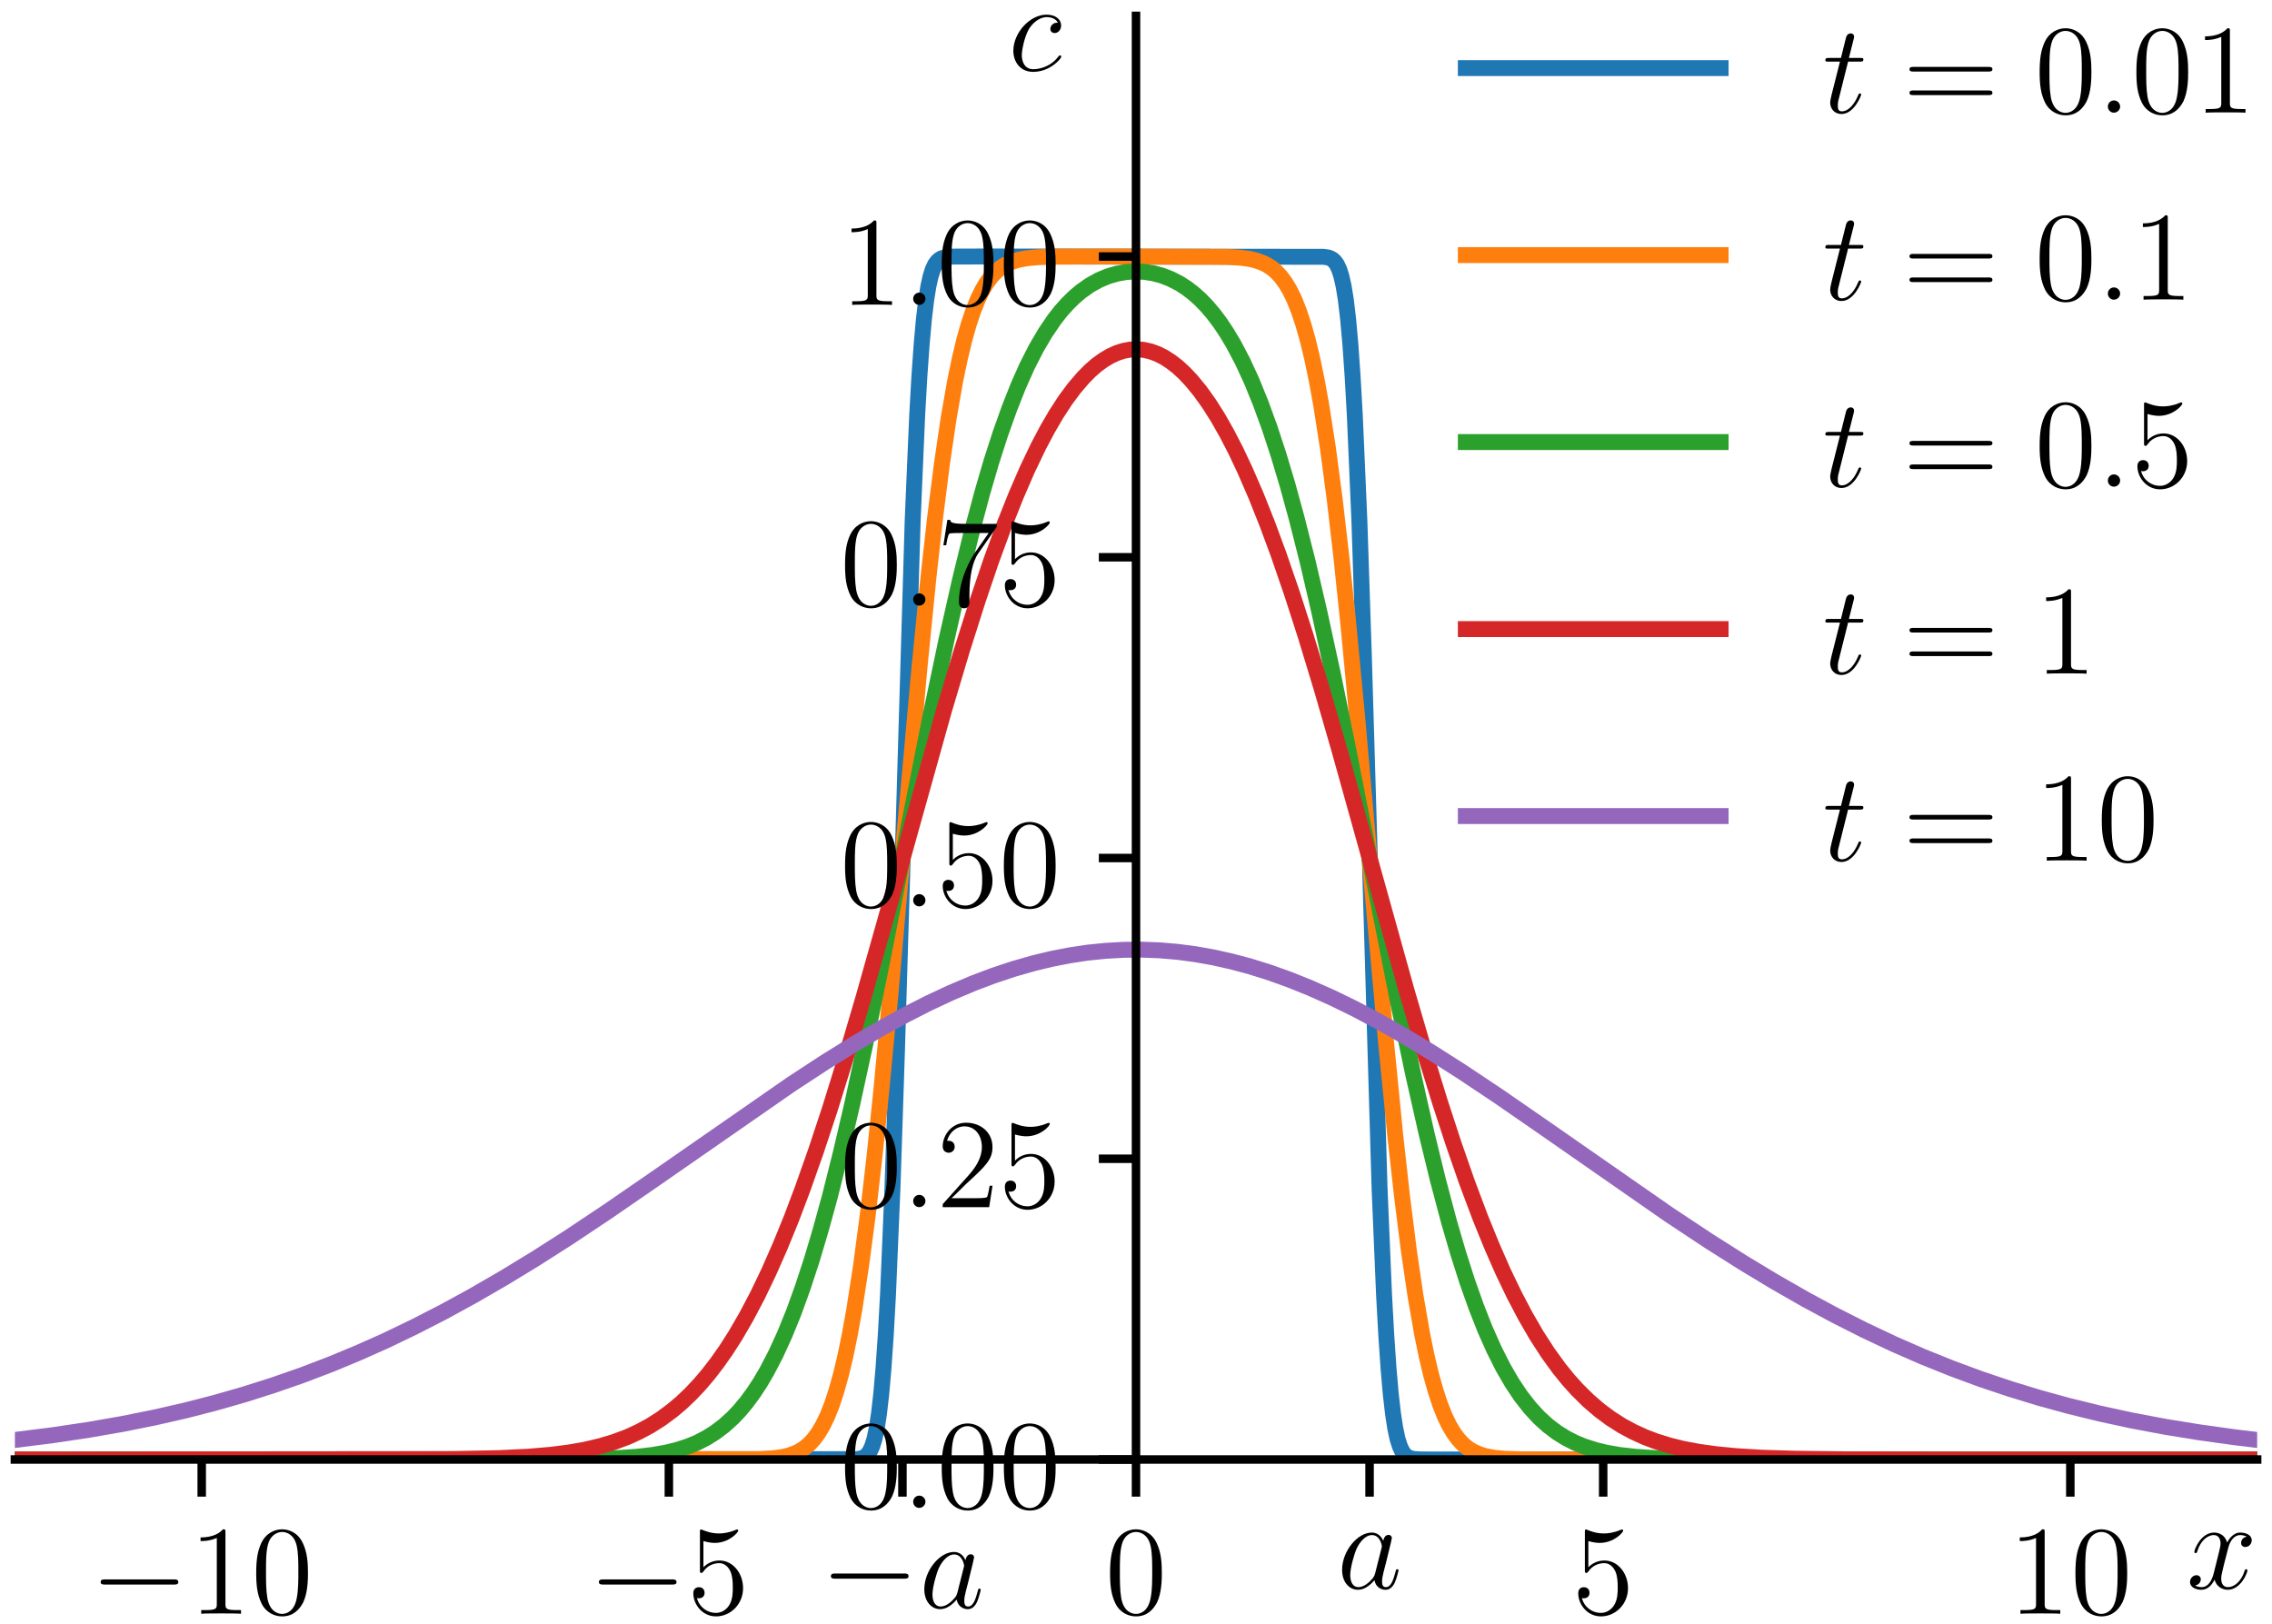 <?xml version="1.0" encoding="UTF-8"?>
<svg xmlns="http://www.w3.org/2000/svg" xmlns:xlink="http://www.w3.org/1999/xlink" width="214" height="153" viewBox="0 0 214 153">
<defs>
<g>
<g id="glyph-0-0">
<path d="M 8.297 -2.984 C 8.297 -3.234 8.062 -3.234 7.906 -3.234 L 1.391 -3.234 C 1.219 -3.234 0.984 -3.234 0.984 -2.984 C 0.984 -2.75 1.219 -2.75 1.391 -2.75 L 7.906 -2.75 C 8.062 -2.75 8.297 -2.75 8.297 -2.984 Z M 8.297 -2.984 "/>
</g>
<g id="glyph-1-0">
<path d="M 4.906 0 L 4.906 -0.344 L 4.531 -0.344 C 3.484 -0.344 3.438 -0.484 3.438 -0.922 L 3.438 -7.656 C 3.438 -7.938 3.438 -7.953 3.203 -7.953 C 2.922 -7.625 2.312 -7.188 1.094 -7.188 L 1.094 -6.844 C 1.359 -6.844 1.953 -6.844 2.625 -7.141 L 2.625 -0.922 C 2.625 -0.484 2.578 -0.344 1.531 -0.344 L 1.156 -0.344 L 1.156 0 C 1.484 -0.031 2.641 -0.031 3.031 -0.031 C 3.438 -0.031 4.578 -0.031 4.906 0 Z M 4.906 0 "/>
</g>
<g id="glyph-1-1">
<path d="M 5.359 -3.828 C 5.359 -4.812 5.297 -5.781 4.859 -6.688 C 4.375 -7.688 3.516 -7.953 2.922 -7.953 C 2.234 -7.953 1.391 -7.609 0.938 -6.609 C 0.609 -5.859 0.484 -5.109 0.484 -3.828 C 0.484 -2.672 0.578 -1.797 1 -0.938 C 1.469 -0.031 2.297 0.25 2.922 0.25 C 3.953 0.25 4.547 -0.375 4.906 -1.062 C 5.328 -1.953 5.359 -3.125 5.359 -3.828 Z M 4.453 -3.969 C 4.453 -3.172 4.453 -2.266 4.312 -1.531 C 4.094 -0.219 3.328 0.016 2.922 0.016 C 2.531 0.016 1.75 -0.203 1.531 -1.5 C 1.406 -2.219 1.406 -3.125 1.406 -3.969 C 1.406 -4.953 1.406 -5.828 1.594 -6.531 C 1.797 -7.344 2.406 -7.703 2.922 -7.703 C 3.375 -7.703 4.062 -7.438 4.297 -6.406 C 4.453 -5.719 4.453 -4.781 4.453 -3.969 Z M 4.453 -3.969 "/>
</g>
<g id="glyph-1-2">
<path d="M 5.266 -2.406 C 5.266 -3.828 4.297 -5.016 3.047 -5.016 C 2.359 -5.016 1.844 -4.703 1.531 -4.375 L 1.531 -6.844 C 2.047 -6.688 2.469 -6.672 2.594 -6.672 C 3.938 -6.672 4.812 -7.656 4.812 -7.828 C 4.812 -7.875 4.781 -7.938 4.703 -7.938 C 4.703 -7.938 4.656 -7.938 4.547 -7.891 C 3.891 -7.609 3.312 -7.562 3 -7.562 C 2.219 -7.562 1.656 -7.812 1.422 -7.906 C 1.344 -7.938 1.297 -7.938 1.297 -7.938 C 1.203 -7.938 1.203 -7.859 1.203 -7.672 L 1.203 -4.125 C 1.203 -3.906 1.203 -3.844 1.344 -3.844 C 1.406 -3.844 1.422 -3.844 1.547 -4 C 1.875 -4.484 2.438 -4.766 3.031 -4.766 C 3.672 -4.766 3.984 -4.188 4.078 -3.984 C 4.281 -3.516 4.297 -2.922 4.297 -2.469 C 4.297 -2.016 4.297 -1.344 3.953 -0.797 C 3.688 -0.375 3.234 -0.078 2.703 -0.078 C 1.906 -0.078 1.141 -0.609 0.922 -1.484 C 0.984 -1.453 1.047 -1.453 1.109 -1.453 C 1.312 -1.453 1.641 -1.562 1.641 -1.969 C 1.641 -2.312 1.406 -2.5 1.109 -2.5 C 0.891 -2.5 0.578 -2.391 0.578 -1.922 C 0.578 -0.906 1.406 0.25 2.719 0.25 C 4.078 0.25 5.266 -0.891 5.266 -2.406 Z M 5.266 -2.406 "/>
</g>
<g id="glyph-1-3">
<path d="M 5.266 -2.016 L 5 -2.016 C 4.953 -1.812 4.859 -1.141 4.75 -0.953 C 4.656 -0.844 3.984 -0.844 3.625 -0.844 L 1.406 -0.844 C 1.734 -1.125 2.469 -1.891 2.766 -2.172 C 4.594 -3.844 5.266 -4.469 5.266 -5.656 C 5.266 -7.031 4.172 -7.953 2.781 -7.953 C 1.406 -7.953 0.578 -6.766 0.578 -5.734 C 0.578 -5.125 1.109 -5.125 1.141 -5.125 C 1.406 -5.125 1.703 -5.312 1.703 -5.688 C 1.703 -6.031 1.484 -6.25 1.141 -6.25 C 1.047 -6.25 1.016 -6.25 0.984 -6.234 C 1.203 -7.047 1.859 -7.609 2.625 -7.609 C 3.641 -7.609 4.266 -6.75 4.266 -5.656 C 4.266 -4.641 3.688 -3.75 3 -2.984 L 0.578 -0.281 L 0.578 0 L 4.953 0 Z M 5.266 -2.016 "/>
</g>
<g id="glyph-1-4">
<path d="M 5.672 -7.422 L 5.672 -7.703 L 2.797 -7.703 C 1.344 -7.703 1.328 -7.859 1.281 -8.078 L 1.016 -8.078 L 0.641 -5.688 L 0.906 -5.688 C 0.938 -5.906 1.047 -6.641 1.203 -6.781 C 1.297 -6.844 2.203 -6.844 2.359 -6.844 L 4.906 -6.844 L 3.641 -5.031 C 3.312 -4.562 2.109 -2.609 2.109 -0.359 C 2.109 -0.234 2.109 0.25 2.594 0.25 C 3.094 0.25 3.094 -0.219 3.094 -0.375 L 3.094 -0.969 C 3.094 -2.75 3.375 -4.141 3.938 -4.938 Z M 5.672 -7.422 "/>
</g>
<g id="glyph-1-5">
<path d="M 8.453 -4.094 C 8.453 -4.312 8.25 -4.312 8.062 -4.312 L 1.031 -4.312 C 0.859 -4.312 0.641 -4.312 0.641 -4.094 C 0.641 -3.875 0.844 -3.875 1.031 -3.875 L 8.062 -3.875 C 8.234 -3.875 8.453 -3.875 8.453 -4.094 Z M 8.453 -1.859 C 8.453 -2.094 8.25 -2.094 8.062 -2.094 L 1.031 -2.094 C 0.859 -2.094 0.641 -2.094 0.641 -1.875 C 0.641 -1.656 0.844 -1.656 1.031 -1.656 L 8.062 -1.656 C 8.234 -1.656 8.453 -1.656 8.453 -1.859 Z M 8.453 -1.859 "/>
</g>
<g id="glyph-2-0">
<path d="M 3.594 -1.422 C 3.531 -1.219 3.531 -1.188 3.375 -0.969 C 3.109 -0.641 2.578 -0.125 2.016 -0.125 C 1.531 -0.125 1.25 -0.562 1.25 -1.266 C 1.25 -1.922 1.625 -3.266 1.859 -3.766 C 2.266 -4.609 2.828 -5.031 3.281 -5.031 C 4.078 -5.031 4.234 -4.047 4.234 -3.953 C 4.234 -3.953 4.203 -3.797 4.188 -3.766 Z M 5.797 -1.703 C 5.797 -1.766 5.75 -1.812 5.672 -1.812 C 5.562 -1.812 5.562 -1.75 5.516 -1.578 C 5.328 -0.875 5.109 -0.125 4.609 -0.125 C 4.266 -0.125 4.25 -0.438 4.25 -0.672 C 4.25 -0.938 4.281 -1.078 4.391 -1.547 L 4.625 -2.453 C 5.062 -4.25 5.172 -4.672 5.172 -4.75 C 5.172 -4.906 5.047 -5.047 4.859 -5.047 C 4.484 -5.047 4.391 -4.625 4.359 -4.484 C 4.234 -4.797 3.906 -5.266 3.281 -5.266 C 1.938 -5.266 0.484 -3.531 0.484 -1.75 C 0.484 -0.578 1.172 0.125 1.984 0.125 C 2.641 0.125 3.203 -0.391 3.531 -0.781 C 3.656 -0.078 4.219 0.125 4.578 0.125 C 4.938 0.125 5.219 -0.094 5.438 -0.531 C 5.625 -0.938 5.797 -1.656 5.797 -1.703 Z M 5.797 -1.703 "/>
</g>
<g id="glyph-2-1">
<path d="M 2.203 -0.578 C 2.203 -0.922 1.906 -1.156 1.625 -1.156 C 1.281 -1.156 1.047 -0.875 1.047 -0.578 C 1.047 -0.234 1.328 0 1.609 0 C 1.953 0 2.203 -0.281 2.203 -0.578 Z M 2.203 -0.578 "/>
</g>
<g id="glyph-2-2">
<path d="M 5.734 -1.703 C 5.734 -1.766 5.688 -1.812 5.625 -1.812 C 5.516 -1.812 5.5 -1.75 5.469 -1.656 C 5.141 -0.609 4.453 -0.125 3.906 -0.125 C 3.484 -0.125 3.266 -0.438 3.266 -0.922 C 3.266 -1.188 3.312 -1.375 3.5 -2.156 L 3.922 -3.797 C 4.094 -4.5 4.5 -5.031 5.062 -5.031 C 5.062 -5.031 5.422 -5.031 5.672 -4.875 C 5.281 -4.812 5.141 -4.516 5.141 -4.297 C 5.141 -4 5.359 -3.906 5.531 -3.906 C 5.891 -3.906 6.141 -4.219 6.141 -4.547 C 6.141 -5.047 5.562 -5.266 5.062 -5.266 C 4.344 -5.266 3.938 -4.547 3.828 -4.328 C 3.547 -5.219 2.812 -5.266 2.594 -5.266 C 1.375 -5.266 0.734 -3.703 0.734 -3.438 C 0.734 -3.391 0.781 -3.328 0.859 -3.328 C 0.953 -3.328 0.984 -3.406 1 -3.453 C 1.406 -4.781 2.219 -5.031 2.562 -5.031 C 3.094 -5.031 3.203 -4.531 3.203 -4.25 C 3.203 -3.984 3.125 -3.703 2.984 -3.125 L 2.578 -1.5 C 2.406 -0.781 2.062 -0.125 1.422 -0.125 C 1.359 -0.125 1.062 -0.125 0.812 -0.281 C 1.25 -0.359 1.344 -0.719 1.344 -0.859 C 1.344 -1.094 1.156 -1.25 0.938 -1.25 C 0.641 -1.25 0.328 -0.984 0.328 -0.609 C 0.328 -0.109 0.891 0.125 1.406 0.125 C 1.984 0.125 2.391 -0.328 2.641 -0.828 C 2.828 -0.125 3.438 0.125 3.875 0.125 C 5.094 0.125 5.734 -1.453 5.734 -1.703 Z M 5.734 -1.703 "/>
</g>
<g id="glyph-2-3">
<path d="M 5 -1.297 C 5 -1.375 4.922 -1.438 4.875 -1.438 C 4.844 -1.438 4.828 -1.422 4.719 -1.312 C 3.953 -0.297 2.828 -0.125 2.359 -0.125 C 1.547 -0.125 1.281 -0.844 1.281 -1.438 C 1.281 -1.859 1.484 -3.016 1.906 -3.828 C 2.219 -4.391 2.875 -5.031 3.625 -5.031 C 3.781 -5.031 4.438 -5.016 4.672 -4.5 C 4.453 -4.5 4.344 -4.5 4.172 -4.344 C 4.094 -4.297 3.969 -4.109 3.969 -3.922 C 3.969 -3.688 4.141 -3.531 4.375 -3.531 C 4.656 -3.531 4.984 -3.781 4.984 -4.25 C 4.984 -4.828 4.438 -5.266 3.609 -5.266 C 2.047 -5.266 0.484 -3.562 0.484 -1.859 C 0.484 -0.828 1.125 0.125 2.344 0.125 C 3.969 0.125 5 -1.141 5 -1.297 Z M 5 -1.297 "/>
</g>
<g id="glyph-2-4">
<path d="M 3.641 -1.703 C 3.641 -1.781 3.578 -1.812 3.516 -1.812 C 3.516 -1.812 3.438 -1.812 3.422 -1.766 C 3.422 -1.766 3.391 -1.75 3.312 -1.547 C 3.062 -0.953 2.516 -0.125 1.812 -0.125 C 1.453 -0.125 1.438 -0.422 1.438 -0.688 C 1.438 -0.688 1.438 -0.922 1.469 -1.062 L 2.406 -4.812 L 3.5 -4.812 C 3.734 -4.812 3.844 -4.812 3.844 -5.016 C 3.844 -5.156 3.781 -5.156 3.531 -5.156 L 2.484 -5.156 L 2.922 -6.891 C 2.969 -7.062 2.969 -7.094 2.969 -7.172 C 2.969 -7.359 2.828 -7.469 2.672 -7.469 C 2.562 -7.469 2.297 -7.438 2.203 -7.047 L 1.734 -5.156 L 0.609 -5.156 C 0.375 -5.156 0.266 -5.156 0.266 -4.922 C 0.266 -4.812 0.344 -4.812 0.578 -4.812 L 1.641 -4.812 L 0.844 -1.656 C 0.75 -1.234 0.719 -1.109 0.719 -0.953 C 0.719 -0.391 1.109 0.125 1.781 0.125 C 2.984 0.125 3.641 -1.625 3.641 -1.703 Z M 3.641 -1.703 "/>
</g>
</g>
<clipPath id="clip-0">
<path clip-rule="nonzero" d="M 1.402 23 L 212.602 23 L 212.602 137.473 L 1.402 137.473 Z M 1.402 23 "/>
</clipPath>
<clipPath id="clip-1">
<path clip-rule="nonzero" d="M 1.402 24 L 212.602 24 L 212.602 137.473 L 1.402 137.473 Z M 1.402 24 "/>
</clipPath>
<clipPath id="clip-2">
<path clip-rule="nonzero" d="M 1.402 31 L 212.602 31 L 212.602 137.473 L 1.402 137.473 Z M 1.402 31 "/>
</clipPath>
<clipPath id="clip-3">
<path clip-rule="nonzero" d="M 1.402 88 L 212.602 88 L 212.602 137 L 1.402 137 Z M 1.402 88 "/>
</clipPath>
</defs>
<rect x="-21.4" y="-15.3" width="256.8" height="183.6" fill="rgb(100%, 100%, 100%)" fill-opacity="1"/>
<path fill-rule="nonzero" fill="rgb(100%, 100%, 100%)" fill-opacity="1" d="M 1.402 137.473 L 212.602 137.473 L 212.602 1.496 L 1.402 1.496 Z M 1.402 137.473 "/>
<g clip-path="url(#clip-0)">
<path fill="none" stroke-width="1.5" stroke-linecap="square" stroke-linejoin="round" stroke="rgb(12.155%, 46.666%, 70.587%)" stroke-opacity="1" stroke-miterlimit="10" d="M 2.402 20.026 L 81.68 20.058 L 82.102 20.124 L 82.316 20.198 L 82.527 20.323 L 82.738 20.522 L 82.949 20.831 L 83.16 21.3 L 83.371 21.987 L 83.582 22.976 L 83.793 24.347 L 84.004 26.194 L 84.215 28.624 L 84.43 31.722 L 84.641 35.558 L 85.062 45.577 L 85.484 58.487 L 86.965 108.507 L 87.387 118.331 L 87.598 122.069 L 87.812 125.081 L 88.023 127.433 L 88.234 129.218 L 88.445 130.534 L 88.656 131.479 L 88.867 132.136 L 89.078 132.581 L 89.293 132.874 L 89.504 133.061 L 89.715 133.179 L 90.137 133.288 L 90.77 133.331 L 93.52 133.339 L 125.656 133.311 L 126.078 133.249 L 126.289 133.179 L 126.5 133.061 L 126.711 132.874 L 126.922 132.581 L 127.133 132.136 L 127.344 131.479 L 127.559 130.534 L 127.77 129.218 L 127.98 127.433 L 128.191 125.081 L 128.402 122.069 L 128.613 118.331 L 129.039 108.507 L 129.461 95.757 L 130.941 45.577 L 131.363 35.558 L 131.574 31.722 L 131.785 28.624 L 131.996 26.194 L 132.207 24.347 L 132.418 22.976 L 132.629 21.987 L 132.844 21.3 L 133.055 20.831 L 133.266 20.522 L 133.477 20.323 L 133.688 20.198 L 134.109 20.081 L 134.746 20.034 L 137.281 20.026 L 213.602 20.026 " transform="matrix(1, 0, 0, -1, -1, 157.499)"/>
<path fill="none" stroke-width="1.5" stroke-linecap="square" stroke-linejoin="round" stroke="rgb(100%, 49.802%, 5.489%)" stroke-opacity="1" stroke-miterlimit="10" d="M 2.402 20.026 L 72.59 20.065 L 73.859 20.144 L 74.703 20.261 L 75.336 20.409 L 75.973 20.64 L 76.395 20.858 L 76.816 21.14 L 77.242 21.499 L 77.664 21.96 L 78.086 22.538 L 78.508 23.253 L 78.934 24.132 L 79.355 25.198 L 79.777 26.476 L 80.199 27.987 L 80.625 29.761 L 81.047 31.811 L 81.469 34.163 L 82.102 38.269 L 82.738 43.081 L 83.371 48.585 L 84.004 54.71 L 84.852 63.663 L 86.332 80.476 L 87.598 94.554 L 88.445 103.058 L 89.078 108.749 L 89.715 113.769 L 90.348 118.081 L 90.98 121.69 L 91.406 123.726 L 91.828 125.479 L 92.25 126.979 L 92.676 128.241 L 93.098 129.296 L 93.52 130.163 L 93.941 130.87 L 94.363 131.436 L 94.789 131.89 L 95.211 132.249 L 95.633 132.522 L 96.27 132.823 L 96.902 133.022 L 97.746 133.179 L 98.805 133.276 L 100.496 133.327 L 104.938 133.339 L 116.562 133.304 L 117.832 133.226 L 118.68 133.112 L 119.312 132.964 L 119.945 132.737 L 120.367 132.522 L 120.793 132.249 L 121.215 131.89 L 121.637 131.436 L 122.062 130.87 L 122.484 130.163 L 122.906 129.296 L 123.328 128.241 L 123.75 126.979 L 124.176 125.479 L 124.598 123.726 L 125.02 121.69 L 125.445 119.358 L 126.078 115.284 L 126.711 110.499 L 127.344 105.022 L 127.98 98.921 L 128.828 89.991 L 130.305 73.194 L 131.574 59.093 L 132.418 50.562 L 133.055 44.843 L 133.688 39.796 L 134.324 35.452 L 134.957 31.811 L 135.379 29.761 L 135.801 27.987 L 136.227 26.476 L 136.648 25.198 L 137.07 24.132 L 137.492 23.253 L 137.918 22.538 L 138.34 21.96 L 138.762 21.499 L 139.184 21.14 L 139.605 20.858 L 140.242 20.554 L 140.875 20.351 L 141.723 20.19 L 142.777 20.093 L 144.469 20.042 L 148.699 20.026 L 213.602 20.026 " transform="matrix(1, 0, 0, -1, -1, 157.499)"/>
</g>
<g clip-path="url(#clip-1)">
<path fill="none" stroke-width="1.5" stroke-linecap="square" stroke-linejoin="round" stroke="rgb(17.253%, 62.744%, 17.253%)" stroke-opacity="1" stroke-miterlimit="10" d="M 2.402 20.026 L 56.098 20.065 L 59.059 20.151 L 60.961 20.28 L 62.441 20.448 L 63.711 20.667 L 64.766 20.925 L 65.824 21.265 L 66.672 21.616 L 67.516 22.05 L 68.359 22.577 L 69.207 23.218 L 70.055 23.987 L 70.688 24.663 L 71.32 25.425 L 71.953 26.284 L 72.59 27.249 L 73.223 28.327 L 74.07 29.952 L 74.914 31.8 L 75.762 33.882 L 76.605 36.214 L 77.453 38.796 L 78.297 41.636 L 79.145 44.718 L 80.199 48.909 L 81.258 53.444 L 82.527 59.284 L 84.004 66.522 L 86.332 78.378 L 88.656 90.12 L 90.137 97.171 L 91.406 102.792 L 92.461 107.116 L 93.52 111.077 L 94.363 113.968 L 95.211 116.604 L 96.059 118.987 L 96.902 121.124 L 97.746 123.019 L 98.594 124.683 L 99.441 126.128 L 100.285 127.374 L 100.918 128.186 L 101.555 128.897 L 102.188 129.519 L 102.82 130.054 L 103.668 130.651 L 104.512 131.12 L 105.359 131.476 L 106.203 131.722 L 107.051 131.874 L 107.895 131.933 L 108.742 131.897 L 109.586 131.769 L 110.434 131.546 L 111.277 131.218 L 112.125 130.78 L 112.758 130.37 L 113.391 129.886 L 114.027 129.323 L 114.66 128.671 L 115.297 127.925 L 115.93 127.081 L 116.562 126.128 L 117.199 125.061 L 118.043 123.456 L 118.891 121.62 L 119.734 119.546 L 120.582 117.222 L 121.426 114.651 L 122.273 111.823 L 123.117 108.745 L 124.176 104.565 L 125.23 100.038 L 126.5 94.206 L 127.98 86.979 L 130.305 75.124 L 132.629 63.374 L 134.109 56.315 L 135.379 50.687 L 136.438 46.351 L 137.492 42.382 L 138.34 39.483 L 139.184 36.835 L 140.031 34.444 L 140.875 32.296 L 141.723 30.39 L 142.566 28.714 L 143.414 27.249 L 144.258 25.987 L 145.105 24.905 L 145.949 23.987 L 146.797 23.218 L 147.641 22.577 L 148.488 22.05 L 149.332 21.616 L 150.18 21.265 L 151.234 20.925 L 152.293 20.667 L 153.562 20.448 L 155.043 20.28 L 156.945 20.151 L 159.48 20.073 L 163.711 20.034 L 178.297 20.026 L 213.602 20.026 " transform="matrix(1, 0, 0, -1, -1, 157.499)"/>
</g>
<g clip-path="url(#clip-2)">
<path fill="none" stroke-width="1.5" stroke-linecap="square" stroke-linejoin="round" stroke="rgb(83.92%, 15.294%, 15.685%)" stroke-opacity="1" stroke-miterlimit="10" d="M 2.402 20.026 L 43.836 20.065 L 48.066 20.159 L 50.812 20.292 L 52.93 20.472 L 54.621 20.69 L 56.098 20.948 L 57.578 21.296 L 58.848 21.679 L 60.117 22.151 L 61.172 22.636 L 62.23 23.206 L 63.289 23.878 L 64.344 24.663 L 65.191 25.378 L 66.035 26.183 L 66.883 27.077 L 67.727 28.073 L 68.574 29.171 L 69.418 30.378 L 70.266 31.702 L 71.32 33.522 L 72.379 35.534 L 73.434 37.741 L 74.492 40.144 L 75.551 42.745 L 76.605 45.538 L 77.875 49.136 L 79.145 52.976 L 80.625 57.737 L 82.316 63.479 L 84.43 70.972 L 89.926 90.632 L 91.617 96.296 L 93.098 100.956 L 94.363 104.686 L 95.633 108.144 L 96.691 110.8 L 97.746 113.237 L 98.805 115.452 L 99.652 117.054 L 100.496 118.503 L 101.34 119.8 L 102.188 120.94 L 103.035 121.929 L 103.668 122.569 L 104.301 123.124 L 104.938 123.585 L 105.57 123.964 L 106.203 124.253 L 106.84 124.456 L 107.473 124.573 L 108.105 124.601 L 108.742 124.542 L 109.375 124.397 L 110.008 124.167 L 110.645 123.847 L 111.277 123.44 L 111.914 122.948 L 112.547 122.366 L 113.18 121.698 L 114.027 120.671 L 114.871 119.491 L 115.719 118.155 L 116.562 116.667 L 117.41 115.026 L 118.254 113.237 L 119.312 110.8 L 120.367 108.144 L 121.426 105.284 L 122.695 101.593 L 123.965 97.655 L 125.445 92.792 L 127.133 86.952 L 129.672 77.858 L 133.477 64.214 L 135.168 58.437 L 136.648 53.64 L 137.918 49.757 L 139.184 46.12 L 140.453 42.745 L 141.512 40.144 L 142.566 37.741 L 143.625 35.534 L 144.684 33.522 L 145.738 31.702 L 146.797 30.065 L 147.852 28.608 L 148.699 27.561 L 149.543 26.62 L 150.602 25.573 L 151.66 24.663 L 152.715 23.878 L 153.773 23.206 L 154.832 22.636 L 155.887 22.151 L 156.945 21.749 L 158.211 21.354 L 159.48 21.038 L 160.961 20.757 L 162.652 20.522 L 164.555 20.339 L 166.879 20.198 L 170.051 20.101 L 174.703 20.046 L 185.062 20.026 L 213.602 20.026 " transform="matrix(1, 0, 0, -1, -1, 157.499)"/>
</g>
<g clip-path="url(#clip-3)">
<path fill="none" stroke-width="1.5" stroke-linecap="square" stroke-linejoin="round" stroke="rgb(58.038%, 40.392%, 74.117%)" stroke-opacity="1" stroke-miterlimit="10" d="M 2.402 21.866 L 5.996 22.319 L 9.375 22.823 L 12.547 23.378 L 15.508 23.972 L 18.469 24.647 L 21.215 25.354 L 23.965 26.14 L 26.711 27.011 L 29.461 27.968 L 32.211 29.019 L 34.746 30.073 L 37.285 31.202 L 40.031 32.522 L 42.781 33.933 L 45.527 35.433 L 48.488 37.147 L 51.449 38.952 L 54.621 40.976 L 58.211 43.37 L 62.652 46.429 L 75.551 55.386 L 78.719 57.46 L 81.469 59.167 L 84.004 60.651 L 86.332 61.925 L 88.445 63.003 L 90.559 63.991 L 92.676 64.886 L 94.578 65.604 L 96.48 66.237 L 98.383 66.78 L 100.074 67.186 L 101.766 67.515 L 103.457 67.769 L 105.148 67.94 L 106.84 68.034 L 108.531 68.05 L 110.223 67.987 L 111.914 67.843 L 113.602 67.62 L 115.297 67.319 L 116.984 66.94 L 118.68 66.491 L 120.582 65.897 L 122.484 65.214 L 124.387 64.448 L 126.5 63.507 L 128.613 62.476 L 130.941 61.241 L 133.266 59.921 L 135.801 58.39 L 138.762 56.503 L 142.145 54.245 L 146.586 51.175 L 158.211 43.085 L 162.016 40.565 L 165.188 38.558 L 168.148 36.772 L 171.109 35.077 L 173.855 33.601 L 176.605 32.21 L 179.355 30.913 L 182.102 29.71 L 184.852 28.604 L 187.598 27.589 L 190.348 26.667 L 193.098 25.827 L 195.844 25.073 L 198.805 24.347 L 201.762 23.706 L 204.934 23.108 L 208.105 22.593 L 211.488 22.12 L 213.602 21.866 " transform="matrix(1, 0, 0, -1, -1, 157.499)"/>
</g>
<path fill="none" stroke-width="0.8" stroke-linecap="butt" stroke-linejoin="round" stroke="rgb(0%, 0%, 0%)" stroke-opacity="1" stroke-miterlimit="10" d="M 0 -0.001 L 0 -3.501 " transform="matrix(1, 0, 0, -1, 19, 137.472)"/>
<g fill="rgb(0%, 0%, 0%)" fill-opacity="1">
<use xlink:href="#glyph-0-0" x="8.497" y="152.001"/>
</g>
<g fill="rgb(0%, 0%, 0%)" fill-opacity="1">
<use xlink:href="#glyph-1-0" x="17.796" y="152.001"/>
<use xlink:href="#glyph-1-1" x="23.649" y="152.001"/>
</g>
<path fill="none" stroke-width="0.8" stroke-linecap="butt" stroke-linejoin="round" stroke="rgb(0%, 0%, 0%)" stroke-opacity="1" stroke-miterlimit="10" d="M -0.001 -0.001 L -0.001 -3.501 " transform="matrix(1, 0, 0, -1, 63.001, 137.472)"/>
<g fill="rgb(0%, 0%, 0%)" fill-opacity="1">
<use xlink:href="#glyph-0-0" x="55.425" y="152.001"/>
</g>
<g fill="rgb(0%, 0%, 0%)" fill-opacity="1">
<use xlink:href="#glyph-1-2" x="64.724" y="152.001"/>
</g>
<path fill="none" stroke-width="0.8" stroke-linecap="butt" stroke-linejoin="round" stroke="rgb(0%, 0%, 0%)" stroke-opacity="1" stroke-miterlimit="10" d="M -0.001 -0.001 L -0.001 -3.501 " transform="matrix(1, 0, 0, -1, 85.001, 137.472)"/>
<g fill="rgb(0%, 0%, 0%)" fill-opacity="1">
<use xlink:href="#glyph-0-0" x="77.279" y="151.446"/>
</g>
<g fill="rgb(0%, 0%, 0%)" fill-opacity="1">
<use xlink:href="#glyph-2-0" x="86.578" y="151.446"/>
</g>
<path fill="none" stroke-width="0.8" stroke-linecap="butt" stroke-linejoin="round" stroke="rgb(0%, 0%, 0%)" stroke-opacity="1" stroke-miterlimit="10" d="M -0.001 -0.001 L -0.001 -3.501 " transform="matrix(1, 0, 0, -1, 107.001, 137.472)"/>
<g fill="rgb(0%, 0%, 0%)" fill-opacity="1">
<use xlink:href="#glyph-1-1" x="104.075" y="152.001"/>
</g>
<path fill="none" stroke-width="0.8" stroke-linecap="butt" stroke-linejoin="round" stroke="rgb(0%, 0%, 0%)" stroke-opacity="1" stroke-miterlimit="10" d="M -0.002 -0.001 L -0.002 -3.501 " transform="matrix(1, 0, 0, -1, 129.002, 137.472)"/>
<g fill="rgb(0%, 0%, 0%)" fill-opacity="1">
<use xlink:href="#glyph-2-0" x="125.929" y="149.62"/>
</g>
<path fill="none" stroke-width="0.8" stroke-linecap="butt" stroke-linejoin="round" stroke="rgb(0%, 0%, 0%)" stroke-opacity="1" stroke-miterlimit="10" d="M 0.002 -0.001 L 0.002 -3.501 " transform="matrix(1, 0, 0, -1, 151.002, 137.472)"/>
<g fill="rgb(0%, 0%, 0%)" fill-opacity="1">
<use xlink:href="#glyph-1-2" x="148.076" y="152.001"/>
</g>
<path fill="none" stroke-width="0.8" stroke-linecap="butt" stroke-linejoin="round" stroke="rgb(0%, 0%, 0%)" stroke-opacity="1" stroke-miterlimit="10" d="M 0.001 -0.001 L 0.001 -3.501 " transform="matrix(1, 0, 0, -1, 195.003, 137.472)"/>
<g fill="rgb(0%, 0%, 0%)" fill-opacity="1">
<use xlink:href="#glyph-1-0" x="189.15" y="152.001"/>
<use xlink:href="#glyph-1-1" x="195.003" y="152.001"/>
</g>
<path fill="none" stroke-width="0.8" stroke-linecap="butt" stroke-linejoin="round" stroke="rgb(0%, 0%, 0%)" stroke-opacity="1" stroke-miterlimit="10" d="M -0.001 -0.001 L -3.501 -0.001 " transform="matrix(1, 0, 0, -1, 107.001, 137.472)"/>
<g fill="rgb(0%, 0%, 0%)" fill-opacity="1">
<use xlink:href="#glyph-1-1" x="79.112" y="142.031"/>
</g>
<g fill="rgb(0%, 0%, 0%)" fill-opacity="1">
<use xlink:href="#glyph-2-1" x="84.965" y="142.031"/>
</g>
<g fill="rgb(0%, 0%, 0%)" fill-opacity="1">
<use xlink:href="#glyph-1-1" x="88.217" y="142.031"/>
<use xlink:href="#glyph-1-1" x="94.07" y="142.031"/>
</g>
<path fill="none" stroke-width="0.8" stroke-linecap="butt" stroke-linejoin="round" stroke="rgb(0%, 0%, 0%)" stroke-opacity="1" stroke-miterlimit="10" d="M -0.001 -0 L -3.501 -0 " transform="matrix(1, 0, 0, -1, 107.001, 109.144)"/>
<g fill="rgb(0%, 0%, 0%)" fill-opacity="1">
<use xlink:href="#glyph-1-1" x="79.112" y="113.703"/>
</g>
<g fill="rgb(0%, 0%, 0%)" fill-opacity="1">
<use xlink:href="#glyph-2-1" x="84.965" y="113.703"/>
</g>
<g fill="rgb(0%, 0%, 0%)" fill-opacity="1">
<use xlink:href="#glyph-1-3" x="88.217" y="113.703"/>
<use xlink:href="#glyph-1-2" x="94.07" y="113.703"/>
</g>
<path fill="none" stroke-width="0.8" stroke-linecap="butt" stroke-linejoin="round" stroke="rgb(0%, 0%, 0%)" stroke-opacity="1" stroke-miterlimit="10" d="M -0.001 -0.001 L -3.501 -0.001 " transform="matrix(1, 0, 0, -1, 107.001, 80.816)"/>
<g fill="rgb(0%, 0%, 0%)" fill-opacity="1">
<use xlink:href="#glyph-1-1" x="79.112" y="85.374"/>
</g>
<g fill="rgb(0%, 0%, 0%)" fill-opacity="1">
<use xlink:href="#glyph-2-1" x="84.965" y="85.374"/>
</g>
<g fill="rgb(0%, 0%, 0%)" fill-opacity="1">
<use xlink:href="#glyph-1-2" x="88.217" y="85.374"/>
<use xlink:href="#glyph-1-1" x="94.07" y="85.374"/>
</g>
<path fill="none" stroke-width="0.8" stroke-linecap="butt" stroke-linejoin="round" stroke="rgb(0%, 0%, 0%)" stroke-opacity="1" stroke-miterlimit="10" d="M -0.001 -0 L -3.501 -0 " transform="matrix(1, 0, 0, -1, 107.001, 52.488)"/>
<g fill="rgb(0%, 0%, 0%)" fill-opacity="1">
<use xlink:href="#glyph-1-1" x="79.112" y="57.046"/>
</g>
<g fill="rgb(0%, 0%, 0%)" fill-opacity="1">
<use xlink:href="#glyph-2-1" x="84.965" y="57.046"/>
</g>
<g fill="rgb(0%, 0%, 0%)" fill-opacity="1">
<use xlink:href="#glyph-1-4" x="88.217" y="57.046"/>
<use xlink:href="#glyph-1-2" x="94.07" y="57.046"/>
</g>
<path fill="none" stroke-width="0.8" stroke-linecap="butt" stroke-linejoin="round" stroke="rgb(0%, 0%, 0%)" stroke-opacity="1" stroke-miterlimit="10" d="M -0.001 -0.001 L -3.501 -0.001 " transform="matrix(1, 0, 0, -1, 107.001, 24.16)"/>
<g fill="rgb(0%, 0%, 0%)" fill-opacity="1">
<use xlink:href="#glyph-1-0" x="79.112" y="28.718"/>
</g>
<g fill="rgb(0%, 0%, 0%)" fill-opacity="1">
<use xlink:href="#glyph-2-1" x="84.965" y="28.718"/>
</g>
<g fill="rgb(0%, 0%, 0%)" fill-opacity="1">
<use xlink:href="#glyph-1-1" x="88.217" y="28.718"/>
<use xlink:href="#glyph-1-1" x="94.07" y="28.718"/>
</g>
<path fill="none" stroke-width="0.8" stroke-linecap="square" stroke-linejoin="miter" stroke="rgb(0%, 0%, 0%)" stroke-opacity="1" stroke-miterlimit="10" d="M 108 20.026 L 108 156.003 " transform="matrix(1, 0, 0, -1, -1, 157.499)"/>
<path fill="none" stroke-width="0.8" stroke-linecap="square" stroke-linejoin="miter" stroke="rgb(0%, 0%, 0%)" stroke-opacity="1" stroke-miterlimit="10" d="M 2.402 20.026 L 213.602 20.026 " transform="matrix(1, 0, 0, -1, -1, 157.499)"/>
<g fill="rgb(0%, 0%, 0%)" fill-opacity="1">
<use xlink:href="#glyph-2-2" x="205.95" y="149.62"/>
</g>
<g fill="rgb(0%, 0%, 0%)" fill-opacity="1">
<use xlink:href="#glyph-2-3" x="94.963" y="6.644"/>
</g>
<path fill="none" stroke-width="1.5" stroke-linecap="square" stroke-linejoin="round" stroke="rgb(12.155%, 46.666%, 70.587%)" stroke-opacity="1" stroke-miterlimit="10" d="M 139.066 151.085 L 163.066 151.085 " transform="matrix(1, 0, 0, -1, -1, 157.499)"/>
<g fill="rgb(0%, 0%, 0%)" fill-opacity="1">
<use xlink:href="#glyph-2-4" x="171.666" y="10.614"/>
</g>
<g fill="rgb(0%, 0%, 0%)" fill-opacity="1">
<use xlink:href="#glyph-1-5" x="179.214" y="10.614"/>
</g>
<g fill="rgb(0%, 0%, 0%)" fill-opacity="1">
<use xlink:href="#glyph-1-1" x="191.631" y="10.614"/>
</g>
<g fill="rgb(0%, 0%, 0%)" fill-opacity="1">
<use xlink:href="#glyph-2-1" x="197.493" y="10.614"/>
</g>
<g fill="rgb(0%, 0%, 0%)" fill-opacity="1">
<use xlink:href="#glyph-1-1" x="200.744" y="10.614"/>
<use xlink:href="#glyph-1-0" x="206.597" y="10.614"/>
</g>
<path fill="none" stroke-width="1.5" stroke-linecap="square" stroke-linejoin="round" stroke="rgb(100%, 49.802%, 5.489%)" stroke-opacity="1" stroke-miterlimit="10" d="M 139.066 133.472 L 163.066 133.472 " transform="matrix(1, 0, 0, -1, -1, 157.499)"/>
<g fill="rgb(0%, 0%, 0%)" fill-opacity="1">
<use xlink:href="#glyph-2-4" x="171.666" y="28.228"/>
</g>
<g fill="rgb(0%, 0%, 0%)" fill-opacity="1">
<use xlink:href="#glyph-1-5" x="179.214" y="28.228"/>
</g>
<g fill="rgb(0%, 0%, 0%)" fill-opacity="1">
<use xlink:href="#glyph-1-1" x="191.631" y="28.228"/>
</g>
<g fill="rgb(0%, 0%, 0%)" fill-opacity="1">
<use xlink:href="#glyph-2-1" x="197.493" y="28.228"/>
</g>
<g fill="rgb(0%, 0%, 0%)" fill-opacity="1">
<use xlink:href="#glyph-1-0" x="200.744" y="28.228"/>
</g>
<path fill="none" stroke-width="1.5" stroke-linecap="square" stroke-linejoin="round" stroke="rgb(17.253%, 62.744%, 17.253%)" stroke-opacity="1" stroke-miterlimit="10" d="M 139.066 115.858 L 163.066 115.858 " transform="matrix(1, 0, 0, -1, -1, 157.499)"/>
<g fill="rgb(0%, 0%, 0%)" fill-opacity="1">
<use xlink:href="#glyph-2-4" x="171.666" y="45.841"/>
</g>
<g fill="rgb(0%, 0%, 0%)" fill-opacity="1">
<use xlink:href="#glyph-1-5" x="179.214" y="45.841"/>
</g>
<g fill="rgb(0%, 0%, 0%)" fill-opacity="1">
<use xlink:href="#glyph-1-1" x="191.631" y="45.841"/>
</g>
<g fill="rgb(0%, 0%, 0%)" fill-opacity="1">
<use xlink:href="#glyph-2-1" x="197.493" y="45.841"/>
</g>
<g fill="rgb(0%, 0%, 0%)" fill-opacity="1">
<use xlink:href="#glyph-1-2" x="200.744" y="45.841"/>
</g>
<path fill="none" stroke-width="1.5" stroke-linecap="square" stroke-linejoin="round" stroke="rgb(83.92%, 15.294%, 15.685%)" stroke-opacity="1" stroke-miterlimit="10" d="M 139.066 98.245 L 163.066 98.245 " transform="matrix(1, 0, 0, -1, -1, 157.499)"/>
<g fill="rgb(0%, 0%, 0%)" fill-opacity="1">
<use xlink:href="#glyph-2-4" x="171.666" y="63.455"/>
</g>
<g fill="rgb(0%, 0%, 0%)" fill-opacity="1">
<use xlink:href="#glyph-1-5" x="179.214" y="63.455"/>
</g>
<g fill="rgb(0%, 0%, 0%)" fill-opacity="1">
<use xlink:href="#glyph-1-0" x="191.631" y="63.455"/>
</g>
<path fill="none" stroke-width="1.5" stroke-linecap="square" stroke-linejoin="round" stroke="rgb(58.038%, 40.392%, 74.117%)" stroke-opacity="1" stroke-miterlimit="10" d="M 139.066 80.632 L 163.066 80.632 " transform="matrix(1, 0, 0, -1, -1, 157.499)"/>
<g fill="rgb(0%, 0%, 0%)" fill-opacity="1">
<use xlink:href="#glyph-2-4" x="171.666" y="81.068"/>
</g>
<g fill="rgb(0%, 0%, 0%)" fill-opacity="1">
<use xlink:href="#glyph-1-5" x="179.214" y="81.068"/>
</g>
<g fill="rgb(0%, 0%, 0%)" fill-opacity="1">
<use xlink:href="#glyph-1-0" x="191.631" y="81.068"/>
<use xlink:href="#glyph-1-1" x="197.484" y="81.068"/>
</g>
</svg>
